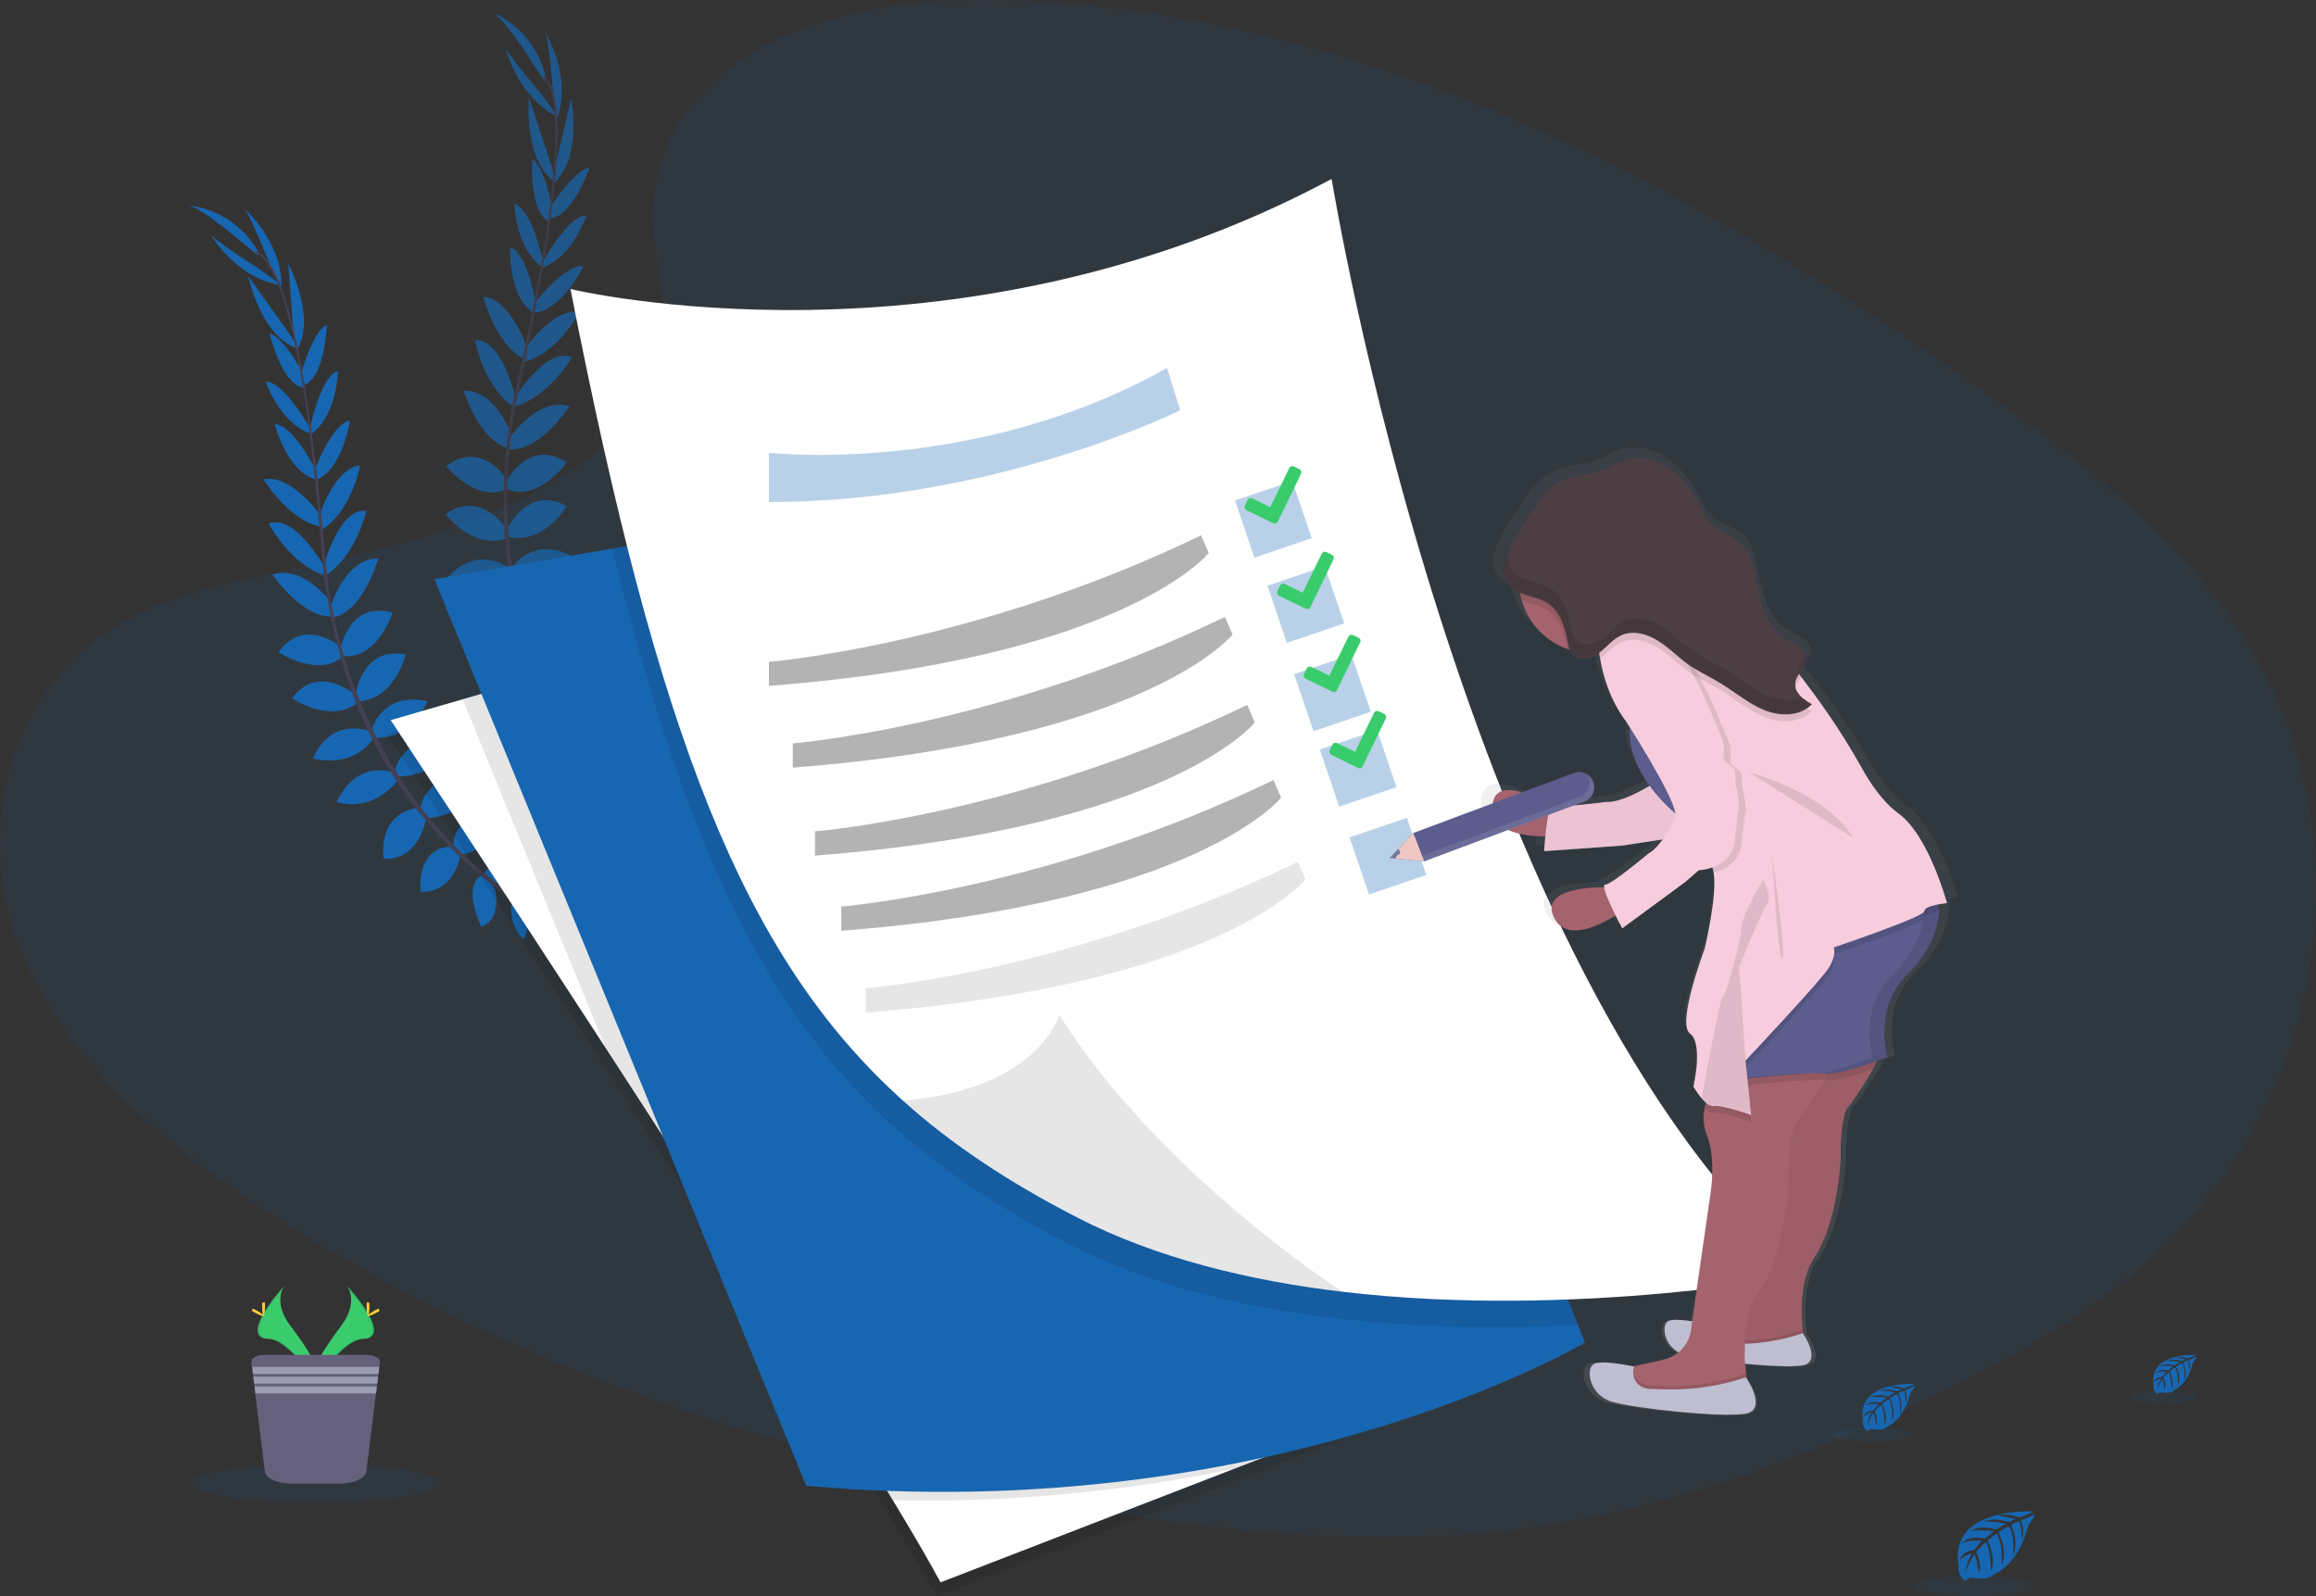 <?xml version="1.0" encoding="utf-8"?>
<!-- Generator: Adobe Illustrator 23.0.3, SVG Export Plug-In . SVG Version: 6.00 Build 0)  -->
<svg version="1.1" id="Layer_1" xmlns="http://www.w3.org/2000/svg" xmlns:xlink="http://www.w3.org/1999/xlink" x="0px" y="0px"
	 viewBox="0 0 1155.4 796.5" style="enable-background:new 0 0 1155.4 796.5;" xml:space="preserve">
<rect x="0" y="0" width="1155.4" height="796.5" fill="#333333" stroke="none"/>
<style type="text/css">
	.st0{opacity:0.1;fill:#1766B1;enable-background:new    ;}
	.st1{fill:#1766B1;}
	.st2{fill:#444053;}
	.st3{opacity:0.7;}
	.st4{opacity:0.1;enable-background:new    ;}
	.st5{fill:#FFFFFF;}
	.st6{opacity:0.3;fill:#1766B1;enable-background:new    ;}
	.st7{opacity:0.3;enable-background:new    ;}
	.st8{fill:url(#SVGID_1_);}
	.st9{fill:#A5636D;}
	.st10{opacity:5.000000e-02;enable-background:new    ;}
	.st11{fill:#BEBED0;}
	.st12{fill:#5C5C8E;}
	.st13{fill:none;}
	.st14{opacity:0.1;}
	.st15{fill:#F7CDDD;}
	.st16{fill:#4C3E42;}
	.st17{opacity:0.1;fill:#FFFFFF;enable-background:new    ;}
	.st18{fill:#EFC8C4;}
	.st19{fill:#727A9C;}
	.st20{fill:#3ACC6C;}
	.st21{fill:#FFD037;}
	.st22{fill:#65617D;}
	.st23{fill:#9D9CB5;}
</style>
<title>to do list</title>
<path class="st0" d="M356.8,40.2C396,4.9,457.5-2.3,513.5,0.6c175.9,8.8,334.7,94.6,472.1,191.6c49.7,35.1,98.7,73,131,121.3
	c65.7,98.5,46.2,234.8-45.2,315.9c-31.1,27.6-68.8,48.8-107.5,67.5c-68.8,33.3-143,60.1-221.1,67.7c-55.7,5.4-112,1-167.4-6.6
	c-154.6-21.2-306.5-68-433.7-148.1C86,574.8,33.4,531.1,10.4,474.2S2.1,345.3,59.1,311.7c23.6-13.9,51.7-20.2,79.3-26.1
	c40.6-8.7,81.9-17.3,118.5-34.9c37.9-18.2,82.7-53.5,75.2-93.9C324.1,113.5,317.6,75.4,356.8,40.2z"/>
<path class="st1" d="M256.7,447.8c0,0,10.4-7.4,21.1-2.8c0,0-3,6.4-16.4,6.3L256.7,447.8z"/>
<path class="st1" d="M255.4,448.2c0,0-2.8,12.5,5.7,20.5c0,0,4.7-5.3-0.6-17.5L255.4,448.2z"/>
<path class="st1" d="M241.7,436.9c0,0,0.4-10.5,24.2-7.9c0,0,0.4,6.8-7.8,10.3C249.9,442.8,246,440.2,241.7,436.9z"/>
<path class="st1" d="M240.2,436.9c0,0-9.9,3.6-0.1,25.5c0,0,6.5-1.7,7.4-10.6S244.7,439.9,240.2,436.9z"/>
<path class="st1" d="M226.3,422.5c0,0-2-17.2,22.2-16.4c0,0,2.3,15.5-17.8,20.3L226.3,422.5z"/>
<path class="st1" d="M209.5,403.7c0,0,2.6-19.7,27-14.8c0,0,0.7,16.9-22.8,19.3L209.5,403.7z"/>
<path class="st1" d="M197.1,384c0,0,4.8-19.3,29-14.5c0,0-5,17.4-27.3,17.9L197.1,384z"/>
<path class="st1" d="M185.2,364.8c0,0,4.7-20,28-14.9c0,0-7,19.1-26.4,18.2L185.2,364.8z"/>
<path class="st1" d="M177.4,346.4c0,0,3.3-24.3,25-19.8c0,0-5.4,22.2-23.3,23.3L177.4,346.4z"/>
<path class="st1" d="M169.8,324c0,0,4.1-24.5,26.1-18.3c0,0-7.7,23.4-24.5,21.6L169.8,324z"/>
<path class="st1" d="M164.8,303.2c0,0,7-24.7,23.9-24.6c0,0-7.1,26-22.3,29.5L164.8,303.2z"/>
<path class="st1" d="M161.4,282.8c0,0,7.5-29.7,21.4-27.9c0,0-5.1,22.6-20.7,32.5L161.4,282.8z"/>
<path class="st1" d="M159,258.4c0,0,7.2-24.7,20.7-26.2c0,0-4.6,24.2-20.1,32.6L159,258.4z"/>
<path class="st1" d="M156.5,235.7c0,0,9.2-24.9,18.1-25.8c0,0-3.5,24.3-17.1,29.7L156.5,235.7z"/>
<path class="st1" d="M154.5,214.5c0,0,5.2-26.8,14.1-29.4c0,0-0.4,21.8-13.1,31.3L154.5,214.5z"/>
<path class="st1" d="M150.1,186.9c0,0,5.7-21.4,12.9-24.9c0,0-0.5,25-11,30L150.1,186.9z"/>
<path class="st1" d="M146.6,168.7l-2.8-37.3c0,0,14.6,27.7,4,43.8L146.6,168.7z"/>
<path class="st1" d="M134.7,132c0,0-10.8-26.9-13.2-28.3c0,0,19.8,17,18.8,39.8L134.7,132z"/>
<path class="st1" d="M225.6,422.4c0,0-17.3-1.6-15.8,22.6c0,0,15.6,1.9,19.9-18.3L225.6,422.4z"/>
<path class="st1" d="M208.7,403.1c0,0-19.8,0.7-17.3,25.4c0,0,16.8,2.3,21.4-20.9L208.7,403.1z"/>
<path class="st1" d="M196.9,385.6c0,0-18.3-7.8-29,14.5c0,0,16.9,6.4,30.7-11L196.9,385.6z"/>
<path class="st1" d="M184.8,365c0,0-18.8-8.3-28.8,13.4c0,0,19.4,5.9,30.4-10.1L184.8,365z"/>
<path class="st1" d="M177.6,346.9c0,0-18.4-16.3-31.9,1.4c0,0,18.6,13.2,32.8,2.3L177.6,346.9z"/>
<path class="st1" d="M170.8,323.4c0,0-18.5-16.6-31.9,2c0,0,20.6,13.5,32.6,1.6L170.8,323.4z"/>
<path class="st1" d="M166.6,302.4c0,0-14.6-21.1-30.6-15.7c0,0,15.1,22.4,30.6,20.8L166.6,302.4z"/>
<path class="st1" d="M161.8,282.7c0,0-14.9-26.7-27.8-21.5c0,0,10.8,20.6,28.3,26L161.8,282.7z"/>
<path class="st1" d="M159.9,257c0,0-15.1-20.9-28.3-17.8c0,0,12.5,21.3,29.9,23.9L159.9,257z"/>
<path class="st1" d="M157.9,235.1c0,0-11.9-23.6-20.9-23.5c0,0,6.2,23.7,20.3,27.6L157.9,235.1z"/>
<path class="st1" d="M154.9,214c0,0-13.2-23.9-22.4-23.6c0,0,7.1,20.6,22.1,25.8L154.9,214z"/>
<path class="st1" d="M152.1,188.2c0,0-9.9-19.8-17.6-21.8c0,0,5.5,24.4,16.8,27.2L152.1,188.2z"/>
<path class="st1" d="M145.5,168.1l-21.7-30.4c0,0,6.4,30.6,24.9,36.3L145.5,168.1z"/>
<path class="st1" d="M130.1,134.7c0,0-24.4-15.5-25.4-18.2c0,0,13,22.6,35.7,25.8L130.1,134.7z"/>
<path class="st1" d="M128.4,127.4c0,0-28.4-25.3-35.3-24.9c0,0,22.6,0.2,36,23.5L128.4,127.4z"/>
<path class="st2" d="M152,192.2l-1,0.2c-6.7-40.1-15.1-63.5-23.7-66.2l0.3-1C136.7,128,145.2,151.2,152,192.2z"/>
<path class="st2" d="M163.3,288.1l-1.5,0.2c-0.5-3.7-0.9-7.6-1.2-11.4c-2.7-33.2-6.1-63.7-9.9-86.6l0.8-1.1
	c3.8,22.9,7.9,54.3,10.6,87.6C162.4,280.6,162.8,284.4,163.3,288.1z"/>
<path class="st2" d="M285.5,465.9c-0.3-0.1-27.2-10.9-55.8-38.1c-16.7-15.9-30.9-34.4-41.8-54.7c-13.7-25.4-22.7-57-26.5-87.8
	l1.6,0.7c8.5,69.2,41.9,115.4,68,140.3c28.3,26.9,55,37.7,55.3,37.8L285.5,465.9z"/>
<g class="st3">
	<path class="st1" d="M298.5,384.4c0,0,12.1-4,21,3.6c0,0-4.8,5.2-17.5,1.1L298.5,384.4z"/>
	<path class="st1" d="M297.2,384.5c0,0-6.3,11.1-0.7,21.3c0,0,6-3.6,4.6-16.9L297.2,384.5z"/>
	<path class="st1" d="M287.5,369.6c0,0,3.5-9.9,25.5-0.4c0,0-1.6,6.6-10.5,7.5S290.6,374,287.5,369.6z"/>
	<path class="st1" d="M286.1,369.1c0,0-10.5,0.5-7.7,24.3c0,0,6.8,0.3,10.2-7.9S289.4,373.4,286.1,369.1z"/>
	<path class="st1" d="M277,351.2c0,0,3.2-17,26.1-9c0,0-2.4,15.5-23,14.1L277,351.2z"/>
	<path class="st1" d="M266.6,328.2c0,0,8.3-18,30.1-6.1c0,0-4.3,16.4-27.5,11.6L266.6,328.2z"/>
	<path class="st1" d="M260.6,305.8c0,0,10.4-17,32-5.2c0,0-10,15.1-31.4,9L260.6,305.8z"/>
	<path class="st1" d="M255,283.9c0,0,10.4-17.7,31.2-5.9c0,0-12.4,16.1-30.6,9.6L255,283.9z"/>
	<path class="st1" d="M253,264c0,0,10.3-22.3,29.8-11.5c0,0-11.8,19.6-29.2,15.3L253,264z"/>
	<path class="st1" d="M252.4,240.4c0,0,11.2-22.2,30.4-9.7c0,0-14.3,20-29.8,13.3L252.4,240.4z"/>
	<path class="st1" d="M253.9,219.1c0,0,14-21.5,30.2-16.4c0,0-14.6,22.7-30.1,21.5L253.9,219.1z"/>
	<path class="st1" d="M256.7,198.6c0,0,16-26.1,28.7-20.3c0,0-11.6,20.1-29.4,24.8L256.7,198.6z"/>
	<path class="st1" d="M261.6,174.6c0,0,14.2-21.5,27.6-18.9c0,0-11.6,21.8-28.9,25.1L261.6,174.6z"/>
	<path class="st1" d="M266,152.1c0,0,16.1-21,25-19.2c0,0-10.5,22.1-25.1,23.3L266,152.1z"/>
	<path class="st1" d="M270.4,131.3c0,0,12.9-24,22.2-23.8c0,0-6.9,20.7-21.8,26L270.4,131.3z"/>
	<path class="st1" d="M274.4,103.6c0,0,11.9-18.7,19.7-20c0,0-7.9,23.7-19.4,25.4L274.4,103.6z"/>
	<path class="st1" d="M276.5,85.2l8.5-36.4c0,0,5.7,30.8-9.2,43L276.5,85.2z"/>
	<path class="st1" d="M276,46.7c0,0-2.3-28.9-4.2-31c0,0,13.9,22.1,6.1,43.6L276,46.7z"/>
	<path class="st1" d="M276.4,351c0,0-16-6.6-21.8,16.9c0,0,14.3,6.5,24.4-11.6L276.4,351z"/>
	<path class="st1" d="M266,327.4c0,0-19.1-5.2-24.1,19.2c0,0,15.3,7.2,26.6-13.6L266,327.4z"/>
	<path class="st1" d="M260,307.3c0,0-15.2-12.9-32,5.2c0,0,14.2,11.1,32.6-1.4L260,307.3z"/>
	<path class="st1" d="M254.6,284c0,0-15.5-13.5-31.5,4.3c0,0,16.8,11.4,32-0.6L254.6,284z"/>
	<path class="st1" d="M253.1,264.6c0,0-12.7-21-30.9-8.1c0,0,13.9,18.2,30.7,12L253.1,264.6z"/>
	<path class="st1" d="M253.5,240.1c0,0-12.7-21.4-31-7.5c0,0,15.6,19,30.7,11.2L253.5,240.1z"/>
	<path class="st1" d="M255.8,218.9c0,0-7.6-24.5-24.5-24c0,0,7.8,25.9,23.1,28.9L255.8,218.9z"/>
	<path class="st1" d="M257.1,198.6c0,0-6.3-29.9-20.2-28.8c0,0,4.2,22.8,19.3,33.3L257.1,198.6z"/>
	<path class="st1" d="M262.9,173.5c0,0-8.2-24.4-21.7-25.4c0,0,5.6,24.1,21.4,31.8L262.9,173.5z"/>
	<path class="st1" d="M267.5,152c0,0-4.4-26.1-13-28.7c0,0-1.1,24.5,11.2,32.4L267.5,152z"/>
	<path class="st1" d="M271,130.9c0,0-5.5-26.8-14.4-29.2c0,0,0.6,21.8,13.4,31.2L271,130.9z"/>
	<path class="st1" d="M275.9,105.6c0,0-3.6-21.9-10.3-26.1c0,0-2,24.9,8,31L275.9,105.6z"/>
	<path class="st1" d="M275.6,84.2l-11.7-35.5c0,0-3,31.1,13,42.1L275.6,84.2z"/>
	<path class="st1" d="M270.8,47.9c0,0-18.7-22.1-18.9-24.9c0,0,5.7,25.4,26.4,35.2L270.8,47.9z"/>
	<path class="st1" d="M271.4,40.4c0,0-19.6-32.5-26.3-34.3c0,0,21.5,6.9,27.3,33.2L271.4,40.4z"/>
	<path class="st2" d="M274.6,109.2l-1-0.1c5.5-40.2,4.5-65.2-2.9-70.2l0.6-0.8C279.2,43.4,280.3,68.1,274.6,109.2z"/>
	<path class="st2" d="M256.8,204.2l-1.5-0.3c0.7-3.7,1.4-7.5,2.3-11.2c7.3-32.6,13.1-62.7,16.3-85.6l1.1-0.8
		c-3.2,23-8.6,54.1-15.9,86.8C258.3,196.7,257.5,200.5,256.8,204.2z"/>
	<path class="st2" d="M320.7,410.3c-0.2-0.2-22.7-18.5-42-53c-11.3-20.2-19.2-42-23.7-64.7c-5.5-28.3-4.7-61.1,0.8-91.7l1.3,1.1
		c-12.5,68.6,5.7,122.7,23.2,154.2c19,34.1,41.3,52.3,41.5,52.5L320.7,410.3z"/>
</g>
<path class="st1" d="M1014.4,754.1c0,0-42.3-2.5-37.3,27.1c0,0-1,5.2,3.8,7.6c0,0,0.1-2.2,4.3-1.5c1.5,0.3,3.1,0.3,4.6,0.2
	c2.1-0.1,4-1,5.6-2.3l0,0c0,0,11.9-4.9,16.5-24.3c0,0,3.4-4.2,3.3-5.3l-7.1,3c0,0,2.4,5.2,0.5,9.4c0,0-0.2-9.2-1.6-9
	c-0.3,0-3.7,1.8-3.7,1.8s4.2,9,1,15.5c0,0,1.2-11-2.3-14.8l-5,2.9c0,0,4.9,9.3,1.6,16.8c0,0,0.8-11.6-2.6-16.1l-4.5,3.5
	c0,0,4.6,9.1,1.8,15.4c0,0-0.4-13.5-2.8-14.5c0,0-4,3.5-4.6,5c0,0,3.2,6.6,1.2,10.1c0,0-1.2-9-2.2-9c0,0-4,6-4.4,10
	c0,0,0.2-6.1,3.4-10.6c-2.3,0.4-4.4,1.5-6.1,3.1c0,0,0.6-4.2,7-4.6c0,0,3.3-4.5,4.2-4.8c0,0-6.4-0.5-10.3,1.2c0,0,3.4-4,11.5-2.2
	l4.5-3.7c0,0-8.4-1.2-12,0.1c0,0,4.1-3.5,13.2-1l4.9-2.9c0,0-7.2-1.5-11.5-1c0,0,4.5-2.4,12.9,0.2l3.5-1.6c0,0-5.3-1-6.8-1.2
	s-1.6-0.6-1.6-0.6c3.3-0.6,6.8-0.2,9.9,1.1C1007,757.3,1014.5,754.6,1014.4,754.1z"/>
<ellipse class="st0" cx="985.2" cy="791.4" rx="29.9" ry="5.1"/>
<path class="st1" d="M1095.4,676c0,0-23.8-1.4-21,15.3c-0.3,1.7,0.6,3.5,2.1,4.3c0,0,0.1-1.2,2.4-0.8c0.9,0.1,1.7,0.2,2.6,0.1
	c1.2-0.1,2.3-0.5,3.2-1.3l0,0c0,0,6.7-2.8,9.3-13.7c0,0,1.9-2.4,1.8-3l-4,1.7c0,0,1.4,2.9,0.3,5.3c0,0-0.1-5.2-0.9-5.1
	c-0.2,0-2.1,1-2.1,1s2.4,5.1,0.6,8.7c0,0,0.7-6.2-1.3-8.4l-2.8,1.7c0,0,2.8,5.2,0.9,9.5c0,0,0.5-6.5-1.5-9.1l-2.6,2
	c0,0,2.6,5.2,1,8.7c0,0-0.2-7.6-1.6-8.2c-1,0.8-1.8,1.8-2.6,2.8c0,0,1.8,3.7,0.7,5.7c0,0-0.7-5.1-1.2-5.1c0,0-2.2,3.4-2.5,5.7
	c0.1-2.1,0.8-4.2,1.9-6c-1.3,0.2-2.5,0.9-3.4,1.8c0,0,0.3-2.4,4-2.6c0,0,1.8-2.5,2.3-2.7c0,0-3.6-0.3-5.8,0.7c0,0,1.9-2.2,6.5-1.2
	l2.5-2.1c0,0-4.8-0.7-6.8,0.1c0,0,2.3-2,7.4-0.5l2.8-1.7c-2.1-0.5-4.3-0.7-6.5-0.6c0,0,2.6-1.4,7.3,0.1l2-0.9c0,0-3-0.6-3.8-0.7
	s-0.9-0.3-0.9-0.3c1.9-0.3,3.8-0.1,5.6,0.6C1091.4,677.8,1095.5,676.3,1095.4,676z"/>
<ellipse class="st0" cx="1079" cy="697.1" rx="16.9" ry="2.8"/>
<path class="st1" d="M954.8,690.5c0,0-28.8-1.7-25.4,18.4c-0.4,2.1,0.7,4.2,2.5,5.2c0,0,0-1.5,3-1c1,0.2,2.1,0.2,3.1,0.2
	c1.4-0.1,2.7-0.7,3.8-1.6l0,0c0,0,8.1-3.3,11.2-16.6c0,0,2.3-2.9,2.2-3.6l-4.8,2.1c0,0,1.7,3.5,0.3,6.4c0,0-0.2-6.3-1.1-6.1
	c-0.2,0-2.5,1.2-2.5,1.2s2.8,6.1,0.7,10.5c0,0,0.8-7.5-1.6-10.1l-3.4,2c0,0,3.3,6.3,1.1,11.5c0,0,0.6-7.9-1.8-11l-3.1,2.4
	c0,0,3.1,6.2,1.2,10.5c0,0-0.3-9.2-1.9-9.9c0,0-2.7,2.4-3.1,3.4c0,0,2.1,4.5,0.8,6.9c0,0-0.8-6.1-1.5-6.1c0,0-2.7,4-3,6.8
	c0.1-2.6,0.9-5.1,2.3-7.2c-1.6,0.3-3,1-4.1,2.1c0,0,0.4-2.9,4.8-3.1c0,0,2.2-3.1,2.8-3.3c0,0-4.4-0.4-7,0.8c0,0,2.3-2.7,7.8-1.5
	l3.1-2.5c0,0-5.7-0.8-8.2,0.1c0,0,2.8-2.4,9-0.7l3.3-2c0,0-4.9-1.1-7.8-0.7c0,0,3.1-1.7,8.8,0.1l2.4-1c0,0-3.6-0.7-4.6-0.8
	s-1.1-0.4-1.1-0.4c2.3-0.4,4.6-0.1,6.7,0.8C949.8,692.8,954.9,690.9,954.8,690.5z"/>
<ellipse class="st0" cx="934.9" cy="715.9" rx="20.4" ry="3.4"/>
<path class="st4" d="M714.1,701l-100.3,38.8l-146.6,56.7c-5.5-10.3-13.7-24.3-23.8-41c-34.7-57.5-92.2-147.1-143.3-225.7
	c-57.6-88.6-107.2-163.5-107.2-163.5l35.9-10.4L522,270.8L714.1,701z"/>
<path class="st5" d="M716.1,694l-100.3,38.8l-146.6,56.7c-5.5-10.3-13.7-24.3-23.8-41c-34.7-57.5-92.2-147.1-143.3-225.7
	c-57.6-88.6-107.2-163.5-107.2-163.5l35.9-10.4L524,263.8L716.1,694z"/>
<path class="st4" d="M716.1,694l-100.3,38.8c-56,11.7-113.2,16.9-170.4,15.7c-34.7-57.5-92.2-147.1-143.3-225.7l-71.3-173.9
	L524,263.8L716.1,694z"/>
<path class="st1" d="M790.7,669.9c0,0-155.8,92.2-388.5,71.4L216.7,289l88.9-15.3L612.9,221l174.3,440.1L790.7,669.9z"/>
<path class="st4" d="M787.2,661.1c-36.7,1.8-79.1,1.6-121.9-3.5c-46.2-5.4-92.7-16.6-132.6-37.2c-33.3-17.2-61.8-35.8-86.7-58.2
	C381.5,504.1,341.5,421,305.6,273.8L612.9,221L787.2,661.1z"/>
<path class="st5" d="M901.5,635.8c0,0-114.9,22.5-231.8,8.7c-46.2-5.5-92.7-16.6-132.6-37.2c-33.3-17.2-61.8-35.8-86.7-58.2
	c-80-72-122.2-182.2-165.8-404.9c0,0,191,46.1,379.7-54.9C664.5,89.3,728.1,486.6,901.5,635.8z"/>
<path class="st4" d="M669.8,644.5c-46.2-5.5-92.7-16.6-132.6-37.2c-33.3-17.2-61.8-35.8-86.7-58.2c68.1-5.5,77.9-42.8,77.9-42.8
	C578.9,586.5,669.8,644.5,669.8,644.5z"/>
<path class="st6" d="M383.6,225.9c0,0,102.6,11.7,198.6-42.3l6.6,21.1c0,0-91.9,45.8-205.2,45.8V225.9z"/>
<path class="st7" d="M383.6,330.2c0,0,102-8.2,215.6-63.1l3.8,8.8c0,0-41.8,52.6-219.4,66.3V330.2z"/>
<path class="st7" d="M395.6,370.9c0,0,102-8.2,215.5-63.1l3.8,8.8c0,0-41.8,52.6-219.4,66.4V370.9z"/>
<path class="st7" d="M406.7,414.8c0,0,102-8.2,215.5-63.1l3.8,8.8c0,0-41.8,52.6-219.4,66.4V414.8z"/>
<path class="st7" d="M419.8,452.3c0,0,102-8.2,215.5-63.1l3.8,8.8c0,0-41.8,52.6-219.4,66.4V452.3z"/>
<path class="st4" d="M431.9,493.1c0,0,102-8.2,215.6-63.1l3.8,8.8c0,0-41.8,52.6-219.4,66.4L431.9,493.1z"/>
<rect x="620" y="243.8" transform="matrix(0.947 -0.322 0.322 0.947 -49.545 218.475)" class="st6" width="30.2" height="30.1"/>
<rect x="636.2" y="286.3" transform="matrix(0.947 -0.322 0.322 0.947 -62.362 225.973)" class="st6" width="30.2" height="30.1"/>
<rect x="662.3" y="368" transform="matrix(0.947 -0.322 0.322 0.947 -87.302 238.72)" class="st6" width="30.2" height="30.1"/>
<rect x="677.2" y="411.8" transform="matrix(0.947 -0.322 0.322 0.947 -100.637 245.873)" class="st6" width="30.2" height="30.1"/>
<rect x="649.5" y="330.4" transform="matrix(0.947 -0.322 0.322 0.947 -75.871 232.593)" class="st6" width="30.2" height="30.1"/>
<linearGradient id="SVGID_1_" gradientUnits="userSpaceOnUse" x1="880.095" y1="38.454" x2="880.095" y2="521.088" gradientTransform="matrix(1 0 0 -1 -22.3 744.24)">
	<stop  offset="0" style="stop-color:#808080;stop-opacity:0.25"/>
	<stop  offset="0.54" style="stop-color:#808080;stop-opacity:0.12"/>
	<stop  offset="1" style="stop-color:#808080;stop-opacity:0.1"/>
</linearGradient>
<path class="st8" d="M972.4,449.6l-1.1-1c2.8-0.6,5.4-0.8,5.4-0.8s-9.5-34.3-25.4-45.7c-7.9-5.6-14.5-15.1-19.1-23.1
	c-8.5-14.6-18-28.6-28.5-41.8l-2.9-3.6l-1.2-1.6c1.7-2.6,3.8-5.1,3.6-8.1c0,0,0,0,0-0.1c0-0.2,0-0.3,0-0.5c0-0.4-0.1-0.7-0.2-1.1
	l-0.1,0.2c-1.3-3.9-6.5-5.6-10.4-7.8c-9-5.1-12.8-16.1-14.8-26.5c-1.5-8-2.7-17-9-22.1c-4-3.3-9.4-4.4-13.5-7.7
	c-3.8-3.1-6-7.8-8.3-12.2c-4-7.3-9.3-14-16.3-18.3s-15.8-6-23.5-3.1c-2.9,1.1-5.6,2.9-8.5,4.1c-7.2,3-15.5,2.6-22.6,5.8
	c-8.8,3.9-14.5,12.5-19.7,20.7c-2.7,4.2-6.9,10.4-9.3,16.6c0-0.2,0-0.4,0-0.6c-1.2,2.7-1.8,5.7-1.9,8.7c0,1.3,0.1,2.5,0.4,3.8
	c1.1,4,4.3,6.2,8.1,7.8c0.2,1.3,0.5,2.5,0.9,3.8c3.5,11.5,12.4,20.7,23.9,24.4c0.3,0.1,0.7,0.2,1,0.3c0.3,0.8,0.7,1.5,1.2,2.2
	c3.2,4,9.6,2.9,13.8,0c0.2-0.1,0.3-0.3,0.5-0.4c0,0.6,0.1,1.1,0.2,1.7c0.1,0.5,0.2,1,0.3,1.4c3.8,20.2,13.3,31.1,13.3,31.1
	s0.9,1.3,2.3,3.6c-0.8,11.1,4.3,21.3,10.2,29.2c-5.1,2.9-16,8.7-22.8,8.2c0,0-24.8,3.2-27.7,1.6c-0.4-0.2-0.8,0.1-1.1,0.8
	c-6.8-4.2-28.7-16.2-30.6-0.8c-1.7,14,18.2,15.8,27.7,15.9c-0.4,4.1-0.7,7.4-0.7,7.4l40.8-2.8l21.3-3.1c-2.3,3.1-5,5.9-7.6,7.2
	c0,0-19.2,15.5-22.5,15.7c-0.5,0-0.6,0.5-0.5,1.2c-8.1,0-33.2,1.2-26.2,15.2c6.3,12.7,24.2,3.9,32.2-0.9c1.9,3.7,3.5,6.6,3.5,6.6
	l32.9-23.5l7.1-6c2.4-0.1,4.8-0.6,7.1-1.4c0,0.1,0.1,0.2,0.1,0.3c0.3,0.7,0.4,1.5,0.6,2.3c2,11.5-4.7,38.3-4.7,38.3
	s-14.8,37.7-7.7,42.8s1.8,26.8,1.8,26.8c1.2,2.1,2.7,4.1,4.3,5.9l0,0c0.8,0.9,1.6,1.7,2.5,2.4c-0.3,0.9-0.6,1.8-0.8,2.8
	c-1.1,4.6-0.7,9.5,1.2,13.8c4.9,11.8,1.9,29,1.9,29l-9.6,64.7c-4.6-0.7-10.5-1.3-12.8,0c-3.4,1.9-2.3,11.5,5.6,15.7
	c-2.4,1.8-5.2,3.1-8.1,3.7c-7,1.6-11.9,2.6-15.2,3.2c-0.2,0-16.8-3.7-21.1-1.2s-2.2,15.8,9.9,19.1c11.9,3.2,56.1,7.9,68.8,6l0.8-0.1
	c10.8-2.1,1.3-16.4,0.1-18.1c-0.1-0.6-0.2-1.2-0.2-1.8c-0.2-1.5-0.3-3.2-0.4-5c12.1,1.1,24,1.7,29.5,0.8c0.3,0,0.5-0.1,0.7-0.1
	c9.6-1.9,1.2-14.5,0.1-16c0-0.4-0.1-0.8-0.2-1.2v-0.1c0-0.3-0.1-0.6-0.1-0.9s0-0.5-0.1-0.8s0-0.5-0.1-0.7c0-0.5-0.1-1-0.1-1.5
	c0-0.2,0-0.4,0-0.7c0-0.4,0-0.8-0.1-1.2c0-0.2,0-0.4,0-0.7c0-0.6,0-1.2-0.1-1.8c0-0.2,0-0.3,0-0.5c0-0.5,0-1,0-1.5
	c0-0.2,0-0.5,0-0.7c0-0.5,0-1.1,0-1.6c0-0.2,0-0.3,0-0.5c0-0.7,0.1-1.4,0.1-2l0.1-0.7c0-0.5,0.1-1,0.1-1.5c0-0.3,0-0.5,0.1-0.8
	c0.1-0.7,0.2-1.4,0.3-2.1c0-0.2,0.1-0.4,0.1-0.6c0.1-0.5,0.2-1.1,0.3-1.6c0-0.3,0.1-0.5,0.2-0.8c0.1-0.6,0.3-1.2,0.4-1.7
	c0-0.2,0.1-0.3,0.1-0.5c0.2-0.7,0.4-1.4,0.6-2.1c0.1-0.2,0.2-0.5,0.2-0.7c0.2-0.5,0.3-1,0.5-1.5l0.2-0.6c0.3-0.7,0.6-1.3,0.9-2
	c0.1-0.2,0.2-0.3,0.3-0.5c0.3-0.5,0.5-1,0.8-1.5l0.3-0.6c0.4-0.6,0.8-1.3,1.2-1.9c11-15.7,13.9-45.9,13.6-52.5s1.3-20.2,3.3-22.3
	c1.3-1.3,9-12,13.6-20.1c0.8-1.5,1.5-2.9,2.1-4.1c3.3-1.1,5.4-2,5.4-2l0,0l0,0c-1.1-4.2-1.7-8.5-1.6-12.9
	c0.1-8.5,2.4-19.7,12.1-28.8c14.3-13.4,16.3-26.8,16.4-31.9c0-0.4,0-0.7,0-1C972.5,450,972.4,449.6,972.4,449.6z"/>
<path class="st9" d="M934.4,533.4c-3.9,6.9-8.2,13.6-13,19.9c-1.9,2-3.4,15.5-3.1,22s-2.5,36.4-13,51.9s-5.1,42.3-5.1,42.3
	l-16.8,5.9h-20.2l-13.9-4.1l-3.7-10.1c0,0,4.9-0.8,17-3.6c6.9-1.4,12-7.2,12.5-14.3l8.5-59.4c0,0,2.5-15-1.6-25.4
	c-2.4-5.9-1.9-12.6,1.4-18.1l0.3-0.4c0,0,13.1-10.4,26.5-16.9c11.8-5.7,23.9-8.4,27.3,1.7C938,526.1,936.5,529.4,934.4,533.4z"/>
<path class="st10" d="M934.4,533.4c-3.9,6.9-8.2,13.6-13,19.9c-1.9,2-3.4,15.5-3.1,22s-2.5,36.4-13,51.9c-7.4,10.9-6.9,27.5-6,36.3
	c0.4,3.7,0.9,6,0.9,6l-16.8,5.9h-20.1l-13.9-4.1l-3.7-10.1c0,0,1.2-0.2,4-0.7s7-1.5,13.1-2.9c6.9-1.4,12-7.3,12.5-14.3l8.5-59.4
	c0,0,2.5-15-1.6-25.4c-2.4-5.9-1.9-12.6,1.4-18.1l0.3-0.4c0,0,13.1-10.4,26.5-16.9c11.8-5.7,23.9-8.4,27.3,1.7
	C938,526.1,936.5,529.4,934.4,533.4z"/>
<path class="st4" d="M900.2,669.5l-16.8,5.9h-20.2l-13.9-4.2l-3.7-10.1c0,0,1.2-0.2,4-0.7c-0.4,3.8,2.1,7.3,5.8,8.2l7.9,0.3
	c1.1,0,2.2,0.1,3.3,0.1c11.1,0,22.1-1.8,32.6-5.4C899.7,667.2,900.2,669.5,900.2,669.5z"/>
<path class="st11" d="M863.4,670.5l-7.9-0.3c0,0-7.4-1.6-5.6-9.9c0,0-14.2-3.2-17.8-1.1s-1.9,13.9,8.4,16.8
	c10,2.8,47.5,6.9,58.2,5.3l0.7-0.1c9.8-2,0-16,0-16l0,0C887.8,669.1,875.6,670.9,863.4,670.5z"/>
<path class="st9" d="M912,535.7c-0.5,1.1-1.1,2.2-1.8,3.3c-5,9-12.9,20.3-14.3,21.8c-2.1,2.3-3.8,17.5-3.5,24.9s-2.8,41.1-14.7,58.6
	c-6.1,9-7.4,21.3-7.3,31.1c0,3.3,0.2,6.7,0.6,10c0.4,4.1,1,6.6,1,6.6l-18.9,6.6h-22.8l-15.7-4.7l-4.1-11.4c0,0,1.4-0.2,4.5-0.8
	s7.9-1.6,14.7-3.3c7.8-1.6,13.5-8.2,14.1-16.1l9.6-67.1c0,0,2.8-17-1.8-28.7c-1.8-4.3-2.1-9.1-1.1-13.7c0.6-2.6,1.6-5,3-7.2
	c0,0,3.7-2.9,9.2-6.7c2.4-1.7,5.3-3.5,8.3-5.4c13.4-8.3,30.9-16.7,39.3-10.6c1.9,1.4,3.2,3.4,3.9,5.6
	C914.5,529.8,913.6,532.4,912,535.7z"/>
<path class="st4" d="M871.9,692l-18.9,6.6h-22.7l-15.7-4.7l-4.1-11.4c0,0,1.4-0.2,4.5-0.8c-0.4,2.8,0.6,5.5,2.7,7.4
	c1.6,1.3,3.6,2.1,5.6,2.1l7.2,0.2c1.3,0,2.5,0.1,3.8,0.1c12.5,0,24.9-2.1,36.8-6.1C871.4,689.5,871.9,692,871.9,692z"/>
<path class="st11" d="M830.4,693.2l-7.2-0.2c-2.1,0-4.1-0.8-5.7-2.1c-1.8-1.6-3.4-4.4-2.4-9.1c0,0-16-3.6-20.1-1.2
	s-2.1,15.7,9.5,18.9c11.3,3.2,53.6,7.8,65.7,5.9l0.8-0.1c11-2.3,0-18.1,0-18.1l0,0C858,691.6,844.2,693.6,830.4,693.2z"/>
<path class="st4" d="M934.4,533.4c-6.8,2.4-16.9,5.6-22.4,5.7c-0.6,0-1.1,0-1.7-0.1l0,0c-3.9-0.5-15.8,0.3-26.7,1.3
	c-4.4,0.4-8.6,0.8-12.1,1.2c-5.2,0.5-8.8,0.9-8.8,0.9V539c2.4-1.7,5.3-3.5,8.3-5.4c13.4-8.3,30.9-16.7,39.3-10.6
	c11.8-5.7,23.9-8.4,27.3,1.7C938,526.1,936.5,529.4,934.4,533.4z"/>
<path class="st12" d="M967.3,454.6c-0.2,5.1-2.1,18.2-15.7,31.5c-17.4,17-10,41.3-10,41.3s-20.7,8.1-29.6,8.3c-0.6,0-1.1,0-1.7-0.1
	c-5.4-0.8-26.6,1.2-38.9,2.5c-5.2,0.5-8.8,0.9-8.8,0.9v-72l95.9-23.3l8.7,8.6C967.3,453.1,967.3,453.8,967.3,454.6z"/>
<path class="st13" d="M933.2,525.1"/>
<g class="st14">
	<path d="M864.2,538.2l-1.6,0.2v0.8c0,0,3.6-0.4,8.8-0.9c8.8-0.9,22.2-2.1,31.1-2.5C896.3,535.1,876,537,864.2,538.2z"/>
	<path d="M967.2,452.4l-8.7-8.7l-5.8,1.5l7.3,7.3c0,0.7,0,1.4,0,2.2c-0.2,5.1-2.1,18.2-15.7,31.5c-17.4,16.9-10,41.3-10,41.3
		s-17.1,6.7-26.9,8.1c0.9,0,1.9,0,2.8,0.2c0.6,0.1,1.1,0.1,1.7,0.1c8.9-0.2,29.6-8.3,29.6-8.3s-7.4-24.3,10-41.3
		c13.6-13.3,15.5-26.5,15.7-31.5C967.3,453.9,967.3,453.2,967.2,452.4z"/>
</g>
<path class="st9" d="M775.6,403.7c0,0-29-20.1-31.1-2s31.1,15.5,31.1,15.5V403.7z"/>
<path class="st15" d="M825.6,390.4c0,0-15.7,10.4-24.4,9.7c0,0-23.7,3.2-26.5,1.6s-4.4,23-4.4,23l39-2.8l25-3.8
	c0,0,12.5-7.6,12.5-14.2S825.6,390.4,825.6,390.4z"/>
<path class="st10" d="M825.6,390.4c0,0-15.7,10.4-24.4,9.7c0,0-23.7,3.2-26.5,1.6s-4.4,23-4.4,23l39-2.8l25-3.8
	c0,0,12.5-7.6,12.5-14.2S825.6,390.4,825.6,390.4z"/>
<path class="st9" d="M802.6,442.7c0,0-35.3-1.5-27.4,15c7.9,16.5,34.6-3.5,34.6-3.5L802.6,442.7z"/>
<path class="st12" d="M838,407.7c0,0-28.6-21.4-24.6-47.4s24.6,19.9,24.6,19.9V407.7z"/>
<path class="st9" d="M830.1,289.6c0,9.4-3.7,18.4-10.2,25.1c-1.6,1.7-3.3,3.1-5.2,4.5c-3.6,2.5-7.6,4.4-11.9,5.5
	c-1.7,0.4-3.4,0.7-5.1,0.9c-1.2,0.1-2.5,0.2-3.8,0.2c-4.1,0-8.1-0.7-11.9-2c-18.8-6.6-28.8-27.2-22.2-46s27.2-28.8,46-22.2
	C820.4,260.6,830.1,274.3,830.1,289.6L830.1,289.6z"/>
<path class="st4" d="M967.3,454.6c-3.2,0.6-7.2,1.7-7.2,3.4c0,2.8-45.2,18.1-45.2,18.1s1.7,3.9-2.8,10.7s-41.2,45.7-41.2,45.7
	l0.1,1.2l0.5,4.5l2.2,21.5c0,0-14.1-5.1-18.6-4.5c-1.5,0.2-3-0.8-4.5-2.1c0.6-2.6,1.6-5,3-7.2c0,0,3.7-2.9,9.2-6.7v-72l95.9-23.3
	l8.7,8.6C967.3,453.1,967.3,453.9,967.3,454.6z"/>
<path class="st15" d="M971.3,450.6c0,0-11.3,1.1-11.3,4s-45.2,18.1-45.2,18.1s1.7,3.9-2.8,10.7s-41.2,45.8-41.2,45.8l2.8,27.1
	c0,0-14.1-5.1-18.6-4.5c-2,0.3-4.3-1.6-6.1-3.8c-1.5-1.8-2.9-3.8-4.1-5.8c0,0,5.1-21.5-1.7-26.5s7.3-42.3,7.3-42.3
	s6.4-26.5,4.5-37.9c-0.1-0.8-0.3-1.5-0.5-2.2c0-0.1,0-0.2-0.1-0.3c-4-10.9-47.4-102-47.4-102c0-2.6,0.2-5.2,0.5-7.7
	c0.1-0.7,0.2-1.5,0.3-2.2c0.2-1.3,0.5-2.7,0.9-4c0.2-0.8,0.5-1.7,0.8-2.5c1.3-3.4,3.4-6.1,6.5-6.1c0,0,3.4-3.8,11.3-4.8
	c5.8-0.8,14.1,0,25.4,4.8c26.5,11.3,32.8,11.9,32.8,11.9l13.3,17.5l2.7,3.6c10,13.1,19.1,26.9,27.2,41.3c4.4,8,10.7,17.3,18.3,22.9
	C962.3,416.7,971.3,450.6,971.3,450.6z"/>
<path class="st4" d="M872.4,385.3c0,0,37.7,9.3,52.3,32.8L872.4,385.3z"/>
<path class="st4" d="M884,426.6c0,0,7.1,47.9,5.2,51.5S884,426.6,884,426.6z"/>
<path class="st4" d="M881.5,451.1c-2.7,3.6-13.9,31.3-13.9,31.3l3.2,46.6l2.8,27.1c0,0-14.1-5.1-18.6-4.5c-2,0.3-4.3-1.6-6.1-3.8
	c2.9-15.9,9.2-49.1,10.3-49.7c1.5-0.8,9.1-27.5,9.5-35s11-24.1,11-24.1S884.2,447.6,881.5,451.1z"/>
<path class="st4" d="M870.8,405.4c-0.7,2.1-1.8,14.4-1.8,14.4c-0.8,10.8-9,14.4-14,15.5c-0.1-0.8-0.3-1.5-0.5-2.2
	C851,423.5,807,330.9,807,330.9c0-4.7,0.6-9.4,1.8-13.9c9.6-2.8,24.8,1.5,24.8,1.5c4.4-0.6,18.7,27.9,18.7,27.9s9.5,21.8,10.6,24.8
	s0,7.8,0.4,9.5s4.9,3.2,5.5,5.5s0.2,7,0.6,7.8S871.5,403.3,870.8,405.4z"/>
<path class="st15" d="M867.4,403.7c-0.7,2.1-1.8,14.4-1.8,14.4c-0.6,9-6.4,13-11.3,14.7c-2.2,0.8-4.5,1.2-6.8,1.4l-6.8,5.9
	l-31.4,23.1c0,0-11.7-21.7-8.5-21.8s21.5-15.5,21.5-15.5c5.6-3,11.2-13,13.8-18.1c-0.2-0.6-0.3-1.2-0.3-1.9
	c-1.1-9.6-24.8-46.3-24.8-46.3s-9.2-10.8-12.7-30.8c-0.1-0.5-0.2-0.9-0.3-1.4c-0.1-0.6-0.2-1.3-0.2-1.9c-0.4-7.7,5.2-10.5,11.8-11.1
	l0,0c3.5-0.3,7-0.2,10.4,0.3c3.4,0.4,6.8,1.1,10.2,2c2.8-0.4,9.8,11.4,14.4,19.8l0,0c2.5,4.5,4.3,8.1,4.3,8.1s9.5,21.8,10.6,24.8
	s0,7.9,0.4,9.5s4.9,3.2,5.5,5.5s0.2,7,0.6,7.8S868.1,401.6,867.4,403.7z"/>
<path class="st4" d="M903.9,354.8c-6,6.1-15.7,6.1-23.5,3s-14.4-8.8-21.6-13.2c-4.7-2.9-9.6-5.2-14.3-8.1l0,0
	c-0.7-0.4-1.3-0.9-2-1.3c-5.3-3.8-9.9-8.6-15.4-12c-3.7-2.5-8-3.8-12.4-4c-2,0-4.1,0.4-5.9,1.2c-0.3,0.1-0.7,0.3-1,0.5
	c-1.8,1-3.5,2.3-5,3.8c-1.6,1.4-3,2.9-4.7,4.2c-0.1-0.5-0.2-0.9-0.3-1.4c-0.1-0.6-0.2-1.3-0.2-1.9c-1.2,0.1-2.5,0.2-3.8,0.2
	c-4.1,0-8.1-0.7-11.9-2c0-0.1,0-0.3-0.1-0.5c-1.3-7.1-3.8-14.7-9.5-18.7c-3.3-2.3-8.6-3.3-13.2-5c-5.5-19.2,5.6-39.2,24.8-44.7
	c19.2-5.5,39.2,5.6,44.7,24.8c2.3,7.9,1.8,16.3-1.4,23.9c5.8-0.8,14.1,0,25.4,4.8c26.5,11.3,32.8,11.9,32.8,11.9l13.3,17.5
	c-1.4,2.2-3.1,4.4-3.2,6.9C895.3,349.3,899.9,352.6,903.9,354.8z"/>
<path class="st16" d="M772.5,301.2c5.7,4,8.2,11.5,9.5,18.6c0.4,2.2,0.8,4.6,2.2,6.3c3,3.9,9.2,2.8,13.1,0s7.1-7.1,11.5-9.1
	c5.9-2.7,12.8-0.7,18.3,2.7s10.1,8.3,15.4,12c5.2,3.6,10.9,6.2,16.3,9.5c7.2,4.4,13.8,10.1,21.6,13.2s17.5,3.1,23.5-3
	c-4-2.2-8.6-5.5-8.3-10.3s5.8-8.3,5.5-13.2s-6.1-6.8-10.2-9.2c-8.6-5-12.3-16-14.1-26.1c-1.4-7.9-2.6-16.8-8.5-21.9
	c-3.8-3.3-9-4.4-12.9-7.6c-3.7-3.1-5.7-7.8-8-12.1c-3.8-7.2-8.9-13.8-15.5-18.1s-15.1-6-22.4-3.1c-2.8,1.1-5.3,2.8-8.1,4
	c-6.9,3-14.8,2.6-21.6,5.7c-8.4,3.9-13.8,12.4-18.8,20.5c-4.2,6.9-12.6,19.1-10.2,28.1C753.1,297.4,766.3,296.9,772.5,301.2z"/>
<g class="st14">
	<path d="M901.1,327.5c0-0.4-0.1-0.7-0.2-1.1c-1.5,2.4-3.4,4.7-3.6,7.5c0,0.6,0,1.3,0.2,1.9C899.1,333.1,901.3,330.6,901.1,327.5z"
		/>
	<path d="M882.1,347.2c-7.8-3.1-14.4-8.8-21.6-13.2c-5.4-3.3-11.1-5.9-16.3-9.5c-5.3-3.8-9.9-8.6-15.4-12s-12.4-5.4-18.3-2.7
		c-4.4,2-7.5,6.3-11.5,9.1s-10.1,4-13.1,0c-1.4-1.8-1.8-4.1-2.2-6.3c-1.3-7.1-3.8-14.6-9.5-18.6c-6.2-4.4-19.4-3.9-21.8-13
		c-0.4-1.6-0.5-3.3-0.3-5c-1.5,4.1-2.3,8.2-1.4,11.8c2.4,9.2,15.6,8.7,21.8,13c5.7,4,8.2,11.5,9.5,18.6c0.4,2.2,0.8,4.6,2.2,6.3
		c3,3.9,9.2,2.8,13.1,0s7.1-7.1,11.5-9.1c5.9-2.6,12.8-0.7,18.3,2.7s10.1,8.3,15.4,12c5.2,3.6,10.9,6.2,16.3,9.5
		c7.2,4.4,13.8,10.1,21.6,13.2s17.5,3.1,23.5-3c-1.5-0.8-3-1.8-4.4-2.9C894.1,350,887.6,349.4,882.1,347.2z"/>
</g>
<path class="st12" d="M705.1,415.6l80-29.9c3.9-1.5,8.3,0.5,9.8,4.4c0,0,0,0,0,0l0,0c1.5,3.9-0.5,8.3-4.5,9.8c0,0,0,0,0,0l-80,29.9
	l-17.1-1.7L705.1,415.6z"/>
<path class="st17" d="M792.5,387.8L792.5,387.8c1.5,3.9-0.5,8.3-4.5,9.8l-80,29.9l-12.9-1.3l-1.8,2l17.1,1.7l80-29.9
	c3.9-1.5,5.9-5.9,4.5-9.8v0l0,0c-0.6-1.6-1.7-2.9-3.1-3.8C792.1,386.8,792.3,387.3,792.5,387.8z"/>
<polygon class="st18" points="705.1,415.6 710.5,429.8 696.4,428.4 693.3,428.1 697.5,423.7 "/>
<path class="st19" d="M697.5,423.7c0.3,0.2,0.6,0.5,0.8,0.9c0.3,0.4,0.3,1,0,1.4c-0.2,0.2-0.5,0.4-0.8,0.5c-0.7,0.4-1.1,1.1-1.1,1.9
	l-3.1-0.3L697.5,423.7z"/>
<path class="st20" d="M635.3,261.1l-13.5-6.6c-0.8-0.4-1.1-1.4-0.8-2.2c0,0,0,0,0,0l1.4-2.9c0.4-0.8,1.4-1.1,2.2-0.8c0,0,0,0,0,0
	l9.1,4.4l9.5-19.5c0.4-0.8,1.4-1.1,2.2-0.8l2.9,1.4c0.8,0.4,1.1,1.4,0.8,2.2c0,0,0,0,0,0l-11.6,23.9
	C637.1,261.1,636.1,261.5,635.3,261.1C635.3,261.1,635.3,261.1,635.3,261.1z"/>
<path class="st20" d="M664.8,345.2l-13.5-6.6c-0.8-0.4-1.1-1.4-0.8-2.2c0,0,0,0,0,0l1.4-2.9c0.4-0.8,1.4-1.1,2.2-0.8l9.1,4.4
	l9.5-19.5c0.4-0.8,1.4-1.1,2.2-0.8l2.9,1.4c0.8,0.4,1.2,1.4,0.8,2.2c0,0,0,0,0,0l-11.6,23.9C666.5,345.3,665.6,345.6,664.8,345.2
	L664.8,345.2z"/>
<path class="st20" d="M651.5,303.8l-13.5-6.6c-0.8-0.4-1.1-1.4-0.8-2.2l1.4-2.9c0.4-0.8,1.4-1.1,2.2-0.8c0,0,0,0,0,0l9.1,4.4
	l9.5-19.5c0.4-0.8,1.4-1.1,2.2-0.8c0,0,0,0,0,0l2.9,1.4c0.8,0.4,1.1,1.4,0.8,2.2L653.7,303C653.3,303.8,652.3,304.1,651.5,303.8
	C651.5,303.8,651.5,303.8,651.5,303.8L651.5,303.8z"/>
<path class="st20" d="M677.6,383.2l-13.5-6.6c-0.8-0.4-1.1-1.4-0.8-2.2c0,0,0,0,0,0l1.4-2.9c0.4-0.8,1.4-1.1,2.2-0.8c0,0,0,0,0,0
	l9.1,4.4l9.5-19.5c0.4-0.8,1.4-1.1,2.2-0.8l2.9,1.4c0.8,0.4,1.1,1.4,0.8,2.2c0,0,0,0,0,0l-11.6,23.9
	C679.3,383.3,678.4,383.6,677.6,383.2z"/>
<path class="st20" d="M173.2,641.6c0,0,5.9,7.8-2.7,19.5s-15.9,21.7-13,29c0,0,13.1-21.8,23.8-22.1S185,654.7,173.2,641.6z"/>
<path class="st4" d="M173.2,641.6c0.5,0.8,0.9,1.6,1.2,2.4c10.4,12.2,16,23.7,5.9,24c-9.3,0.3-20.5,16.9-23.2,21.2
	c0.1,0.3,0.2,0.7,0.3,1c0,0,13.1-21.8,23.8-22.1S185,654.7,173.2,641.6z"/>
<path class="st21" d="M184.3,651.5c0,2.7-0.3,5-0.7,5s-0.7-2.2-0.7-5s0.4-1.5,0.8-1.5S184.3,648.8,184.3,651.5z"/>
<path class="st21" d="M188.1,654.8c-2.4,1.3-4.5,2.1-4.7,1.8s1.6-1.7,4-3s1.4-0.4,1.6,0S190.5,653.5,188.1,654.8z"/>
<path class="st20" d="M141.8,641.6c0,0-5.9,7.8,2.8,19.5s15.9,21.7,13,29c0,0-13.1-21.8-23.8-22.1S130.1,654.7,141.8,641.6z"/>
<path class="st4" d="M141.8,641.6c-0.5,0.8-0.9,1.6-1.2,2.4c-10.4,12.2-16,23.7-5.9,24c9.3,0.3,20.5,16.9,23.2,21.2
	c-0.1,0.3-0.2,0.7-0.3,1c0,0-13.1-21.9-23.8-22.2S130.1,654.7,141.8,641.6z"/>
<path class="st21" d="M130.8,651.5c0,2.7,0.3,5,0.7,5s0.7-2.2,0.7-5s-0.4-1.5-0.8-1.5S130.8,648.8,130.8,651.5z"/>
<path class="st21" d="M126.9,654.8c2.4,1.3,4.5,2.1,4.7,1.8s-1.6-1.7-4-3s-1.5-0.4-1.6,0S124.6,653.5,126.9,654.8z"/>
<ellipse class="st0" cx="157.5" cy="740.1" rx="62.2" ry="9.5"/>
<path class="st22" d="M189.5,679.6l-0.3,2.4l-0.4,3.4l-0.2,1.4l-0.4,3.4l-0.2,1.4l-0.4,3.4l-4.8,39c-0.4,3.5-6.1,6.2-13,6.2h-24.7
	c-6.9,0-12.6-2.7-13-6.2l-4.8-39l-0.4-3.4l-0.2-1.4l-0.4-3.4l-0.2-1.4l-0.4-3.4l-0.3-2.4c-0.2-2,2.8-3.6,6.7-3.6h50.6
	C186.7,676,189.8,677.6,189.5,679.6z"/>
<polygon class="st23" points="189.2,682 188.8,685.5 126.2,685.5 125.8,682 "/>
<polygon class="st23" points="188.6,686.9 188.2,690.3 126.8,690.3 126.4,686.9 "/>
<polygon class="st23" points="188,691.8 187.6,695.2 127.4,695.2 127,691.8 "/>
</svg>
